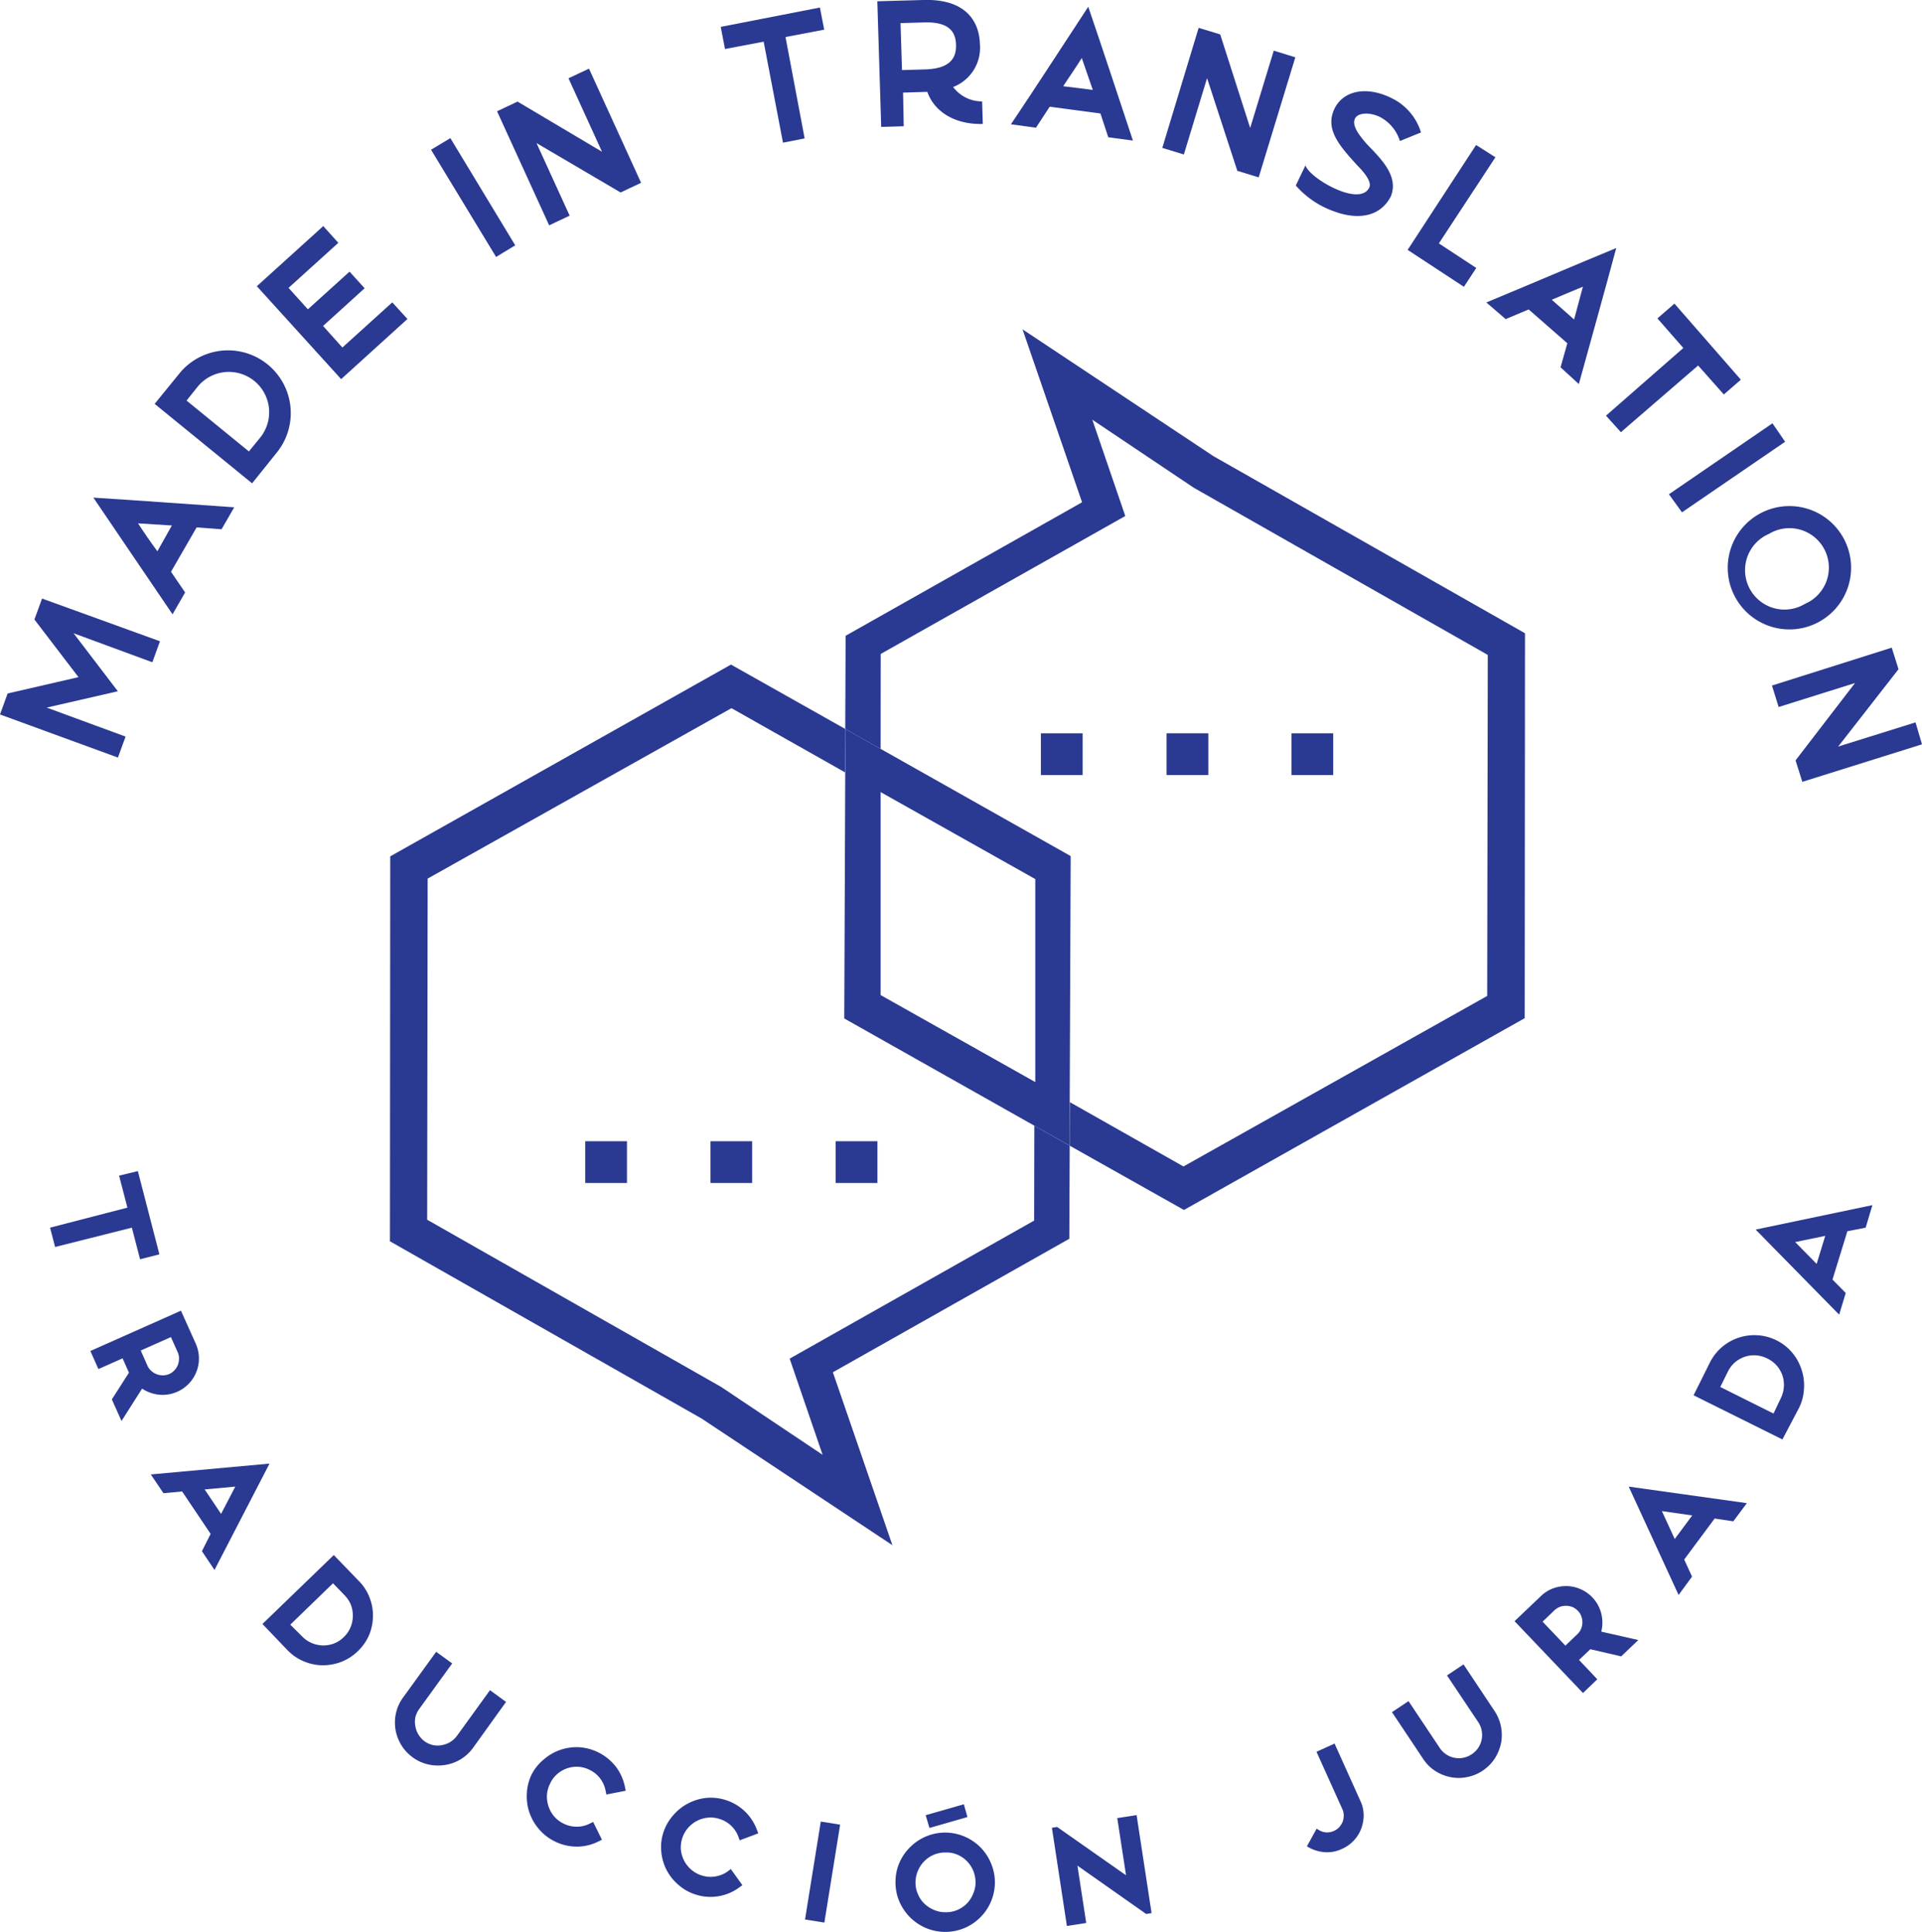 <?xml version="1.0" encoding="UTF-8"?> <svg xmlns="http://www.w3.org/2000/svg" viewBox="0 0 198.83 199.84"><defs><style>.cls-1{fill:#2a3992;}</style></defs><title>Made_in_Translation-Rounded-Logotipo</title><g id="Capa_2" data-name="Capa 2"><g id="Capa_1-2" data-name="Capa 1"><path class="cls-1" d="M64.86,122.38H60.54v-4.32h4.32Z"></path><path class="cls-1" d="M77.81,122.38H73.5v-4.32h4.31Z"></path><path class="cls-1" d="M90.77,122.38H86.45v-4.32h4.32Z"></path><path class="cls-1" d="M112,80.18h-4.32V75.86H112Z"></path><path class="cls-1" d="M125,80.18h-4.32V75.86H125Z"></path><path class="cls-1" d="M137.92,80.18H133.6V75.86h4.32Z"></path><polygon class="cls-1" points="125.53 47.19 105.78 34.07 111.94 51.96 87.48 65.77 87.44 75.41 91.1 77.47 91.11 67.65 116.41 53.38 113 43.42 123.5 50.46 153.91 67.75 153.85 103.03 122.43 120.67 110.68 114.02 110.66 118.52 122.48 125.17 157.73 105.33 157.76 65.51 125.53 47.19"></polygon><polygon class="cls-1" points="106.98 126.27 81.69 140.55 85.1 150.5 74.59 143.47 44.19 126.18 44.24 90.89 75.67 73.26 87.42 79.9 87.44 75.41 75.62 68.75 40.37 88.59 40.34 128.41 72.57 146.74 92.32 159.85 86.16 141.96 110.62 128.15 110.66 118.52 107 116.45 106.98 126.27"></polygon><path class="cls-1" d="M91.1,77.47l-3.66-2.06,0,4.49-.1,25.46L107,116.45l3.66,2.06,0-4.49.1-25.46Zm0,25.47,0-21,16,9,0,21Z"></path><path class="cls-1" d="M3.56,64.09l.79-2.17,12.2,4.42-.79,2.17-8.15-3,4.58,6L4.83,73.2l8.16,3-.79,2.17L0,73.91l.79-2.17,7.33-1.69Z"></path><path class="cls-1" d="M22.92,54.75l-2.58-.19-2.65,4.59,1.46,2.14-1.3,2.26c-2.7-4-5.51-8.09-8.19-12.07,4.8.3,9.74.67,14.57,1Zm-5.14-.39-3.5-.22c.65,1,1.28,1.91,2,2.89Z"></path><path class="cls-1" d="M26.08,50,16,41.78l2.62-3.22a6.49,6.49,0,0,1,10.06,8.2ZM19.3,41.44l6.45,5.26,1.15-1.41A4.17,4.17,0,0,0,20.45,40Z"></path><path class="cls-1" d="M26.57,29.61l6.87-6.22L35,25.12l-5.15,4.66,2,2.22,4.31-3.9,1.56,1.72-4.3,3.9,2,2.23,5.16-4.67L42.15,33l-6.86,6.22Z"></path><path class="cls-1" d="M51.32,26.58,44.59,15.49l2-1.2L53.3,25.38Z"></path><path class="cls-1" d="M60.93,7.1l5.39,11.81-2.12,1-8.7-5.11,3.43,7.51-2.12,1-5.39-11.8,2.12-1,8.74,5.19-3.47-7.6Z"></path><path class="cls-1" d="M83.24,14.32,81,14.76,79,4.31l-4,.76-.44-2.29,10.26-2,.44,2.29-4,.76Z"></path><path class="cls-1" d="M93.49,13.06l-2.33.07-.4-13L95.52,0c4.34-.14,5.78,2.17,5.85,4.54A4.35,4.35,0,0,1,98.6,9a3.72,3.72,0,0,0,3,1.49l.07,2.33c-2.81.09-5-1.22-5.74-3.32l-2.51.08ZM93.16,2.39l.15,4.86,2.43-.07c2.71-.09,3.2-1.33,3.16-2.56s-.61-2.39-3.31-2.3Z"></path><path class="cls-1" d="M114.65,14.2l-.81-2.46-5.25-.7-1.42,2.17-2.59-.35c2.69-4,5.37-8.17,8-12.16,1.55,4.55,3.1,9.26,4.62,13.84Zm-1.6-4.9L111.91,6c-.62,1-1.27,1.91-1.92,2.92Z"></path><path class="cls-1" d="M134,5.93l-3.79,12.42L128,17.67l-3.13-9.59-2.4,7.9-2.23-.68L124,2.88l2.23.68,3.1,9.68,2.44-8Z"></path><path class="cls-1" d="M140.17,12.27c-.39.82.69,2,1.26,2.67,1.46,1.51,3.34,3.34,2.42,5.44-1.18,2.19-3.59,2.32-5.8,1.5a9.38,9.38,0,0,1-4-2.69l1-2.08c.26.82,2.25,2.22,4,2.77,1.18.37,2.23.33,2.61-.5.26-.59-.56-1.58-1.24-2.26-1.82-2-3.39-3.73-2.37-5.87.91-1.88,3.29-2.36,5.8-1.15A5.82,5.82,0,0,1,147,13.7l-2.18.89a4.2,4.2,0,0,0-2.05-2.48C141.73,11.59,140.48,11.63,140.17,12.27Z"></path><path class="cls-1" d="M152.7,15l2,1.27-5.85,8.91,3.87,2.54-1.28,1.95-5.82-3.82Z"></path><path class="cls-1" d="M161.44,38l.7-2.49-4-3.5-2.38,1-2-1.72c4.47-1.85,9-3.8,13.44-5.63-1.25,4.64-2.58,9.41-3.87,14.07Zm1.4-4.95.91-3.39c-1.05.44-2.12.87-3.22,1.35Z"></path><path class="cls-1" d="M167.68,44.71,166.14,43l8-7-2.68-3.06,1.76-1.53,6.87,7.87-1.76,1.53-2.66-3Z"></path><path class="cls-1" d="M172.65,51.13l10.71-7.34,1.31,1.91L174,53Z"></path><path class="cls-1" d="M187.8,64.52a6.38,6.38,0,1,1,3-8.68A6.38,6.38,0,0,1,187.8,64.52ZM183,55.23a4.08,4.08,0,1,0,3.72,7.24A4.08,4.08,0,1,0,183,55.23Z"></path><path class="cls-1" d="M198.83,77l-12.38,3.88-.7-2.22,6.15-8L184,73.14l-.69-2.22L195.7,67l.7,2.23-6.24,8,8-2.5Z"></path><path class="cls-1" d="M14.26,121.15l2.23,8.61-2,.51L13.64,127,5.7,129l-.52-2,8-2.07-.86-3.31Z"></path><path class="cls-1" d="M12.57,147l-1-2.23L13.34,142l-.66-1.48-2.5,1.11-.83-1.87,9.37-4.17L20.25,139a3.76,3.76,0,0,1-.69,4.11,3.77,3.77,0,0,1-3.11,1.17,3.89,3.89,0,0,1-1.75-.63Zm2.68-5.73a1.59,1.59,0,0,0,.4.55,1.79,1.79,0,0,0,.56.34,1.73,1.73,0,0,0,.64.12,1.7,1.7,0,0,0,.66-.14,1.59,1.59,0,0,0,.55-.4,1.82,1.82,0,0,0,.35-.56,2,2,0,0,0,.11-.64,1.54,1.54,0,0,0-.14-.66l-.7-1.56-3.12,1.39Z"></path><path class="cls-1" d="M21.79,158.68l-2.95-4.39-1.93.18-1.31-1.94,12.28-1.12-5.69,11-1.3-1.94Zm1.08-2.07,1.47-2.82-3.17.29Z"></path><path class="cls-1" d="M27.15,168l7.38-7.13,2.61,2.7a4.9,4.9,0,0,1,1.1,1.72,5,5,0,0,1,.34,1.94,5.16,5.16,0,0,1-.4,1.92A5.09,5.09,0,0,1,37,170.83a5.2,5.2,0,0,1-1.72,1.1,5.4,5.4,0,0,1-1.94.34,5.13,5.13,0,0,1-1.92-.41,5,5,0,0,1-1.68-1.15Zm4.1,1.28a3,3,0,0,0,1,.69,3.1,3.1,0,0,0,1.16.25,3.06,3.06,0,0,0,1.16-.21,2.92,2.92,0,0,0,1-.66,3,3,0,0,0,.69-1,3.09,3.09,0,0,0,.24-1.16,3.13,3.13,0,0,0-.2-1.17,3.09,3.09,0,0,0-.66-1l-1.19-1.23-4.42,4.28Z"></path><path class="cls-1" d="M48.94,180.81A4.38,4.38,0,0,1,46,182.59a4.64,4.64,0,0,1-1.7-.06,4.3,4.3,0,0,1-1.6-.73,4.35,4.35,0,0,1-1.2-1.3,4.56,4.56,0,0,1-.59-1.6,4.43,4.43,0,0,1,.06-1.7,4.28,4.28,0,0,1,.74-1.61l3.41-4.71,1.66,1.2-3.41,4.71a2.49,2.49,0,0,0-.4.86,2.43,2.43,0,0,0,0,.93,2.31,2.31,0,0,0,.32.86,2.5,2.5,0,0,0,.64.7,2.46,2.46,0,0,0,.86.39,2.43,2.43,0,0,0,.93,0,2.49,2.49,0,0,0,.86-.32,2.54,2.54,0,0,0,.7-.65l3.41-4.71,1.66,1.21Z"></path><path class="cls-1" d="M55,183.56A4.93,4.93,0,0,1,56.27,182a5.17,5.17,0,0,1,3.65-1.25,5.26,5.26,0,0,1,3.82,2.05,5.16,5.16,0,0,1,.92,2.11l.07.34-2,.39-.07-.33A3,3,0,0,0,62.1,184a2.93,2.93,0,0,0-1.11-.91,3,3,0,0,0-1.18-.32,3.11,3.11,0,0,0-1.17.17,3,3,0,0,0-1,.59,2.81,2.81,0,0,0-.74,1,3,3,0,0,0-.32,1.18,3.11,3.11,0,0,0,.17,1.17,3,3,0,0,0,1.55,1.77,3,3,0,0,0,1.4.32,2.88,2.88,0,0,0,1.35-.34l.31-.15.91,1.84-.31.15a4.92,4.92,0,0,1-2.24.56,5.1,5.1,0,0,1-2.33-.54,5,5,0,0,1-1.61-1.24,5.21,5.21,0,0,1-1-1.71,5.1,5.1,0,0,1-.28-1.95A5,5,0,0,1,55,183.56Z"></path><path class="cls-1" d="M68.61,189.62a4.93,4.93,0,0,1,1-1.79,5.15,5.15,0,0,1,1.52-1.24A5.28,5.28,0,0,1,73,186a5,5,0,0,1,2,.19,5.06,5.06,0,0,1,3.32,3.15l.12.32-1.92.72-.12-.33a3,3,0,0,0-2-1.89,2.8,2.8,0,0,0-1.21-.12,3,3,0,0,0-1.13.35,3.09,3.09,0,0,0-1.62,3,3.38,3.38,0,0,0,.35,1.13,3.16,3.16,0,0,0,.75.92,3,3,0,0,0,1.07.58,3,3,0,0,0,1.44.09,3,3,0,0,0,1.28-.55l.27-.21,1.2,1.67-.28.2A5,5,0,0,1,72,196a4.91,4.91,0,0,1-1.8-1A5.15,5.15,0,0,1,69,193.53a5.09,5.09,0,0,1-.58-1.88A4.87,4.87,0,0,1,68.61,189.62Z"></path><path class="cls-1" d="M85.28,198.89l-2-.32,1.63-10.13,2,.32Z"></path><path class="cls-1" d="M102.92,194.82a5.12,5.12,0,0,1-.45,2,5.05,5.05,0,0,1-1.13,1.6,5.11,5.11,0,0,1-1.65,1.07,5.17,5.17,0,0,1-4-.08,5.26,5.26,0,0,1-1.61-1.13A5.33,5.33,0,0,1,93,196.62a5,5,0,0,1-.36-2,4.94,4.94,0,0,1,.44-2,5.08,5.08,0,0,1,1.14-1.6,5.13,5.13,0,0,1,3.65-1.44,5.12,5.12,0,0,1,2,.45,5.1,5.1,0,0,1,2.67,2.78A5,5,0,0,1,102.92,194.82Zm-5.07-3.18a3,3,0,0,0-2.19.86,3.06,3.06,0,0,0-.69,1,3.12,3.12,0,0,0-.26,1.18,2.82,2.82,0,0,0,.22,1.2,3,3,0,0,0,.64,1,3.42,3.42,0,0,0,1,.68,3,3,0,0,0,1.2.26,3.06,3.06,0,0,0,1.21-.21,3.27,3.27,0,0,0,1-.65,3.08,3.08,0,0,0,.67-1,3,3,0,0,0,.27-1.19,3.23,3.23,0,0,0-.22-1.2,3.09,3.09,0,0,0-1.6-1.68A2.84,2.84,0,0,0,97.85,191.64Zm-2.09-3.86,3.95-1.13.37,1.32-3.93,1.13Z"></path><path class="cls-1" d="M108.82,189.08l.54-.08,7.13,5-.91-5.92,2-.31,1.55,10.14-.56.09-7.11-5,.91,5.93-2,.31Z"></path><path class="cls-1" d="M135.2,191l1-1.82.3.17a1.55,1.55,0,0,0,.74.21,1.62,1.62,0,0,0,.77-.16,1.56,1.56,0,0,0,.55-.4,2,2,0,0,0,.34-.55,2,2,0,0,0,.11-.65,1.58,1.58,0,0,0-.15-.66l-2.67-5.92,1.87-.85,2.67,5.93a3.58,3.58,0,0,1,.34,1.45,4,4,0,0,1-.25,1.42,3.75,3.75,0,0,1-2,2.1,3.53,3.53,0,0,1-1.7.34,3.91,3.91,0,0,1-1.62-.44Z"></path><path class="cls-1" d="M154.61,177a4.48,4.48,0,0,1,.67,1.64,4.62,4.62,0,0,1,0,1.7,4.85,4.85,0,0,1-.65,1.58,4.47,4.47,0,0,1-1.24,1.25,4.38,4.38,0,0,1-1.64.67,4.23,4.23,0,0,1-1.7,0,4.5,4.5,0,0,1-1.58-.64,4.25,4.25,0,0,1-1.25-1.25L144,177.12l1.71-1.14,3.23,4.84a2.25,2.25,0,0,0,.67.67,2.19,2.19,0,0,0,.85.35,2.37,2.37,0,0,0,.92,0,2.51,2.51,0,0,0,.88-.37,2.38,2.38,0,0,0,.67-.67,2.43,2.43,0,0,0,.35-.85,2.37,2.37,0,0,0,0-.92,2.41,2.41,0,0,0-.36-.88l-3.23-4.83,1.71-1.14Z"></path><path class="cls-1" d="M169.48,169.66l-1.77,1.69-3.19-.74-1.17,1.11,1.89,2-1.48,1.42-7.08-7.43,2.72-2.59a3.6,3.6,0,0,1,1.26-.8,3.89,3.89,0,0,1,1.42-.24,3.61,3.61,0,0,1,1.41.31,3.74,3.74,0,0,1,2.16,2.53,3.82,3.82,0,0,1,0,1.87Zm-6.31-.6a1.5,1.5,0,0,0,.39-.56,1.8,1.8,0,0,0,.14-.64,1.85,1.85,0,0,0-.11-.65,1.45,1.45,0,0,0-.36-.57,1.73,1.73,0,0,0-.55-.39,1.83,1.83,0,0,0-.64-.13,1.8,1.8,0,0,0-.65.1,1.87,1.87,0,0,0-.58.36l-1.23,1.18,2.36,2.48Z"></path><path class="cls-1" d="M177.38,157.09l-3.15,4.24.81,1.77L173.65,165l-5.16-11.21,12.22,1.71-1.4,1.88Zm-2.32-.32-3.14-.45,1.33,2.89Z"></path><path class="cls-1" d="M184.39,148.91l-9.19-4.57,1.68-3.37a5.13,5.13,0,0,1,1.25-1.61,5.16,5.16,0,0,1,3.66-1.23,5.17,5.17,0,0,1,2,.53,5.1,5.1,0,0,1,2.57,3,5.09,5.09,0,0,1,.26,2,4.93,4.93,0,0,1-.52,2Zm-.16-4.28a3.13,3.13,0,0,0,.16-2.35,3.18,3.18,0,0,0-.58-1,3,3,0,0,0-1-.75,3,3,0,0,0-2.35-.16,3.23,3.23,0,0,0-1,.58,3.17,3.17,0,0,0-.74,1l-.76,1.53,5.51,2.75Z"></path><path class="cls-1" d="M191.11,127.37l-1.54,5,1.37,1.39-.68,2.24-8.64-8.8,12.08-2.53L193,127Zm-2.29.48-3.11.64,2.22,2.26Z"></path></g></g></svg> 